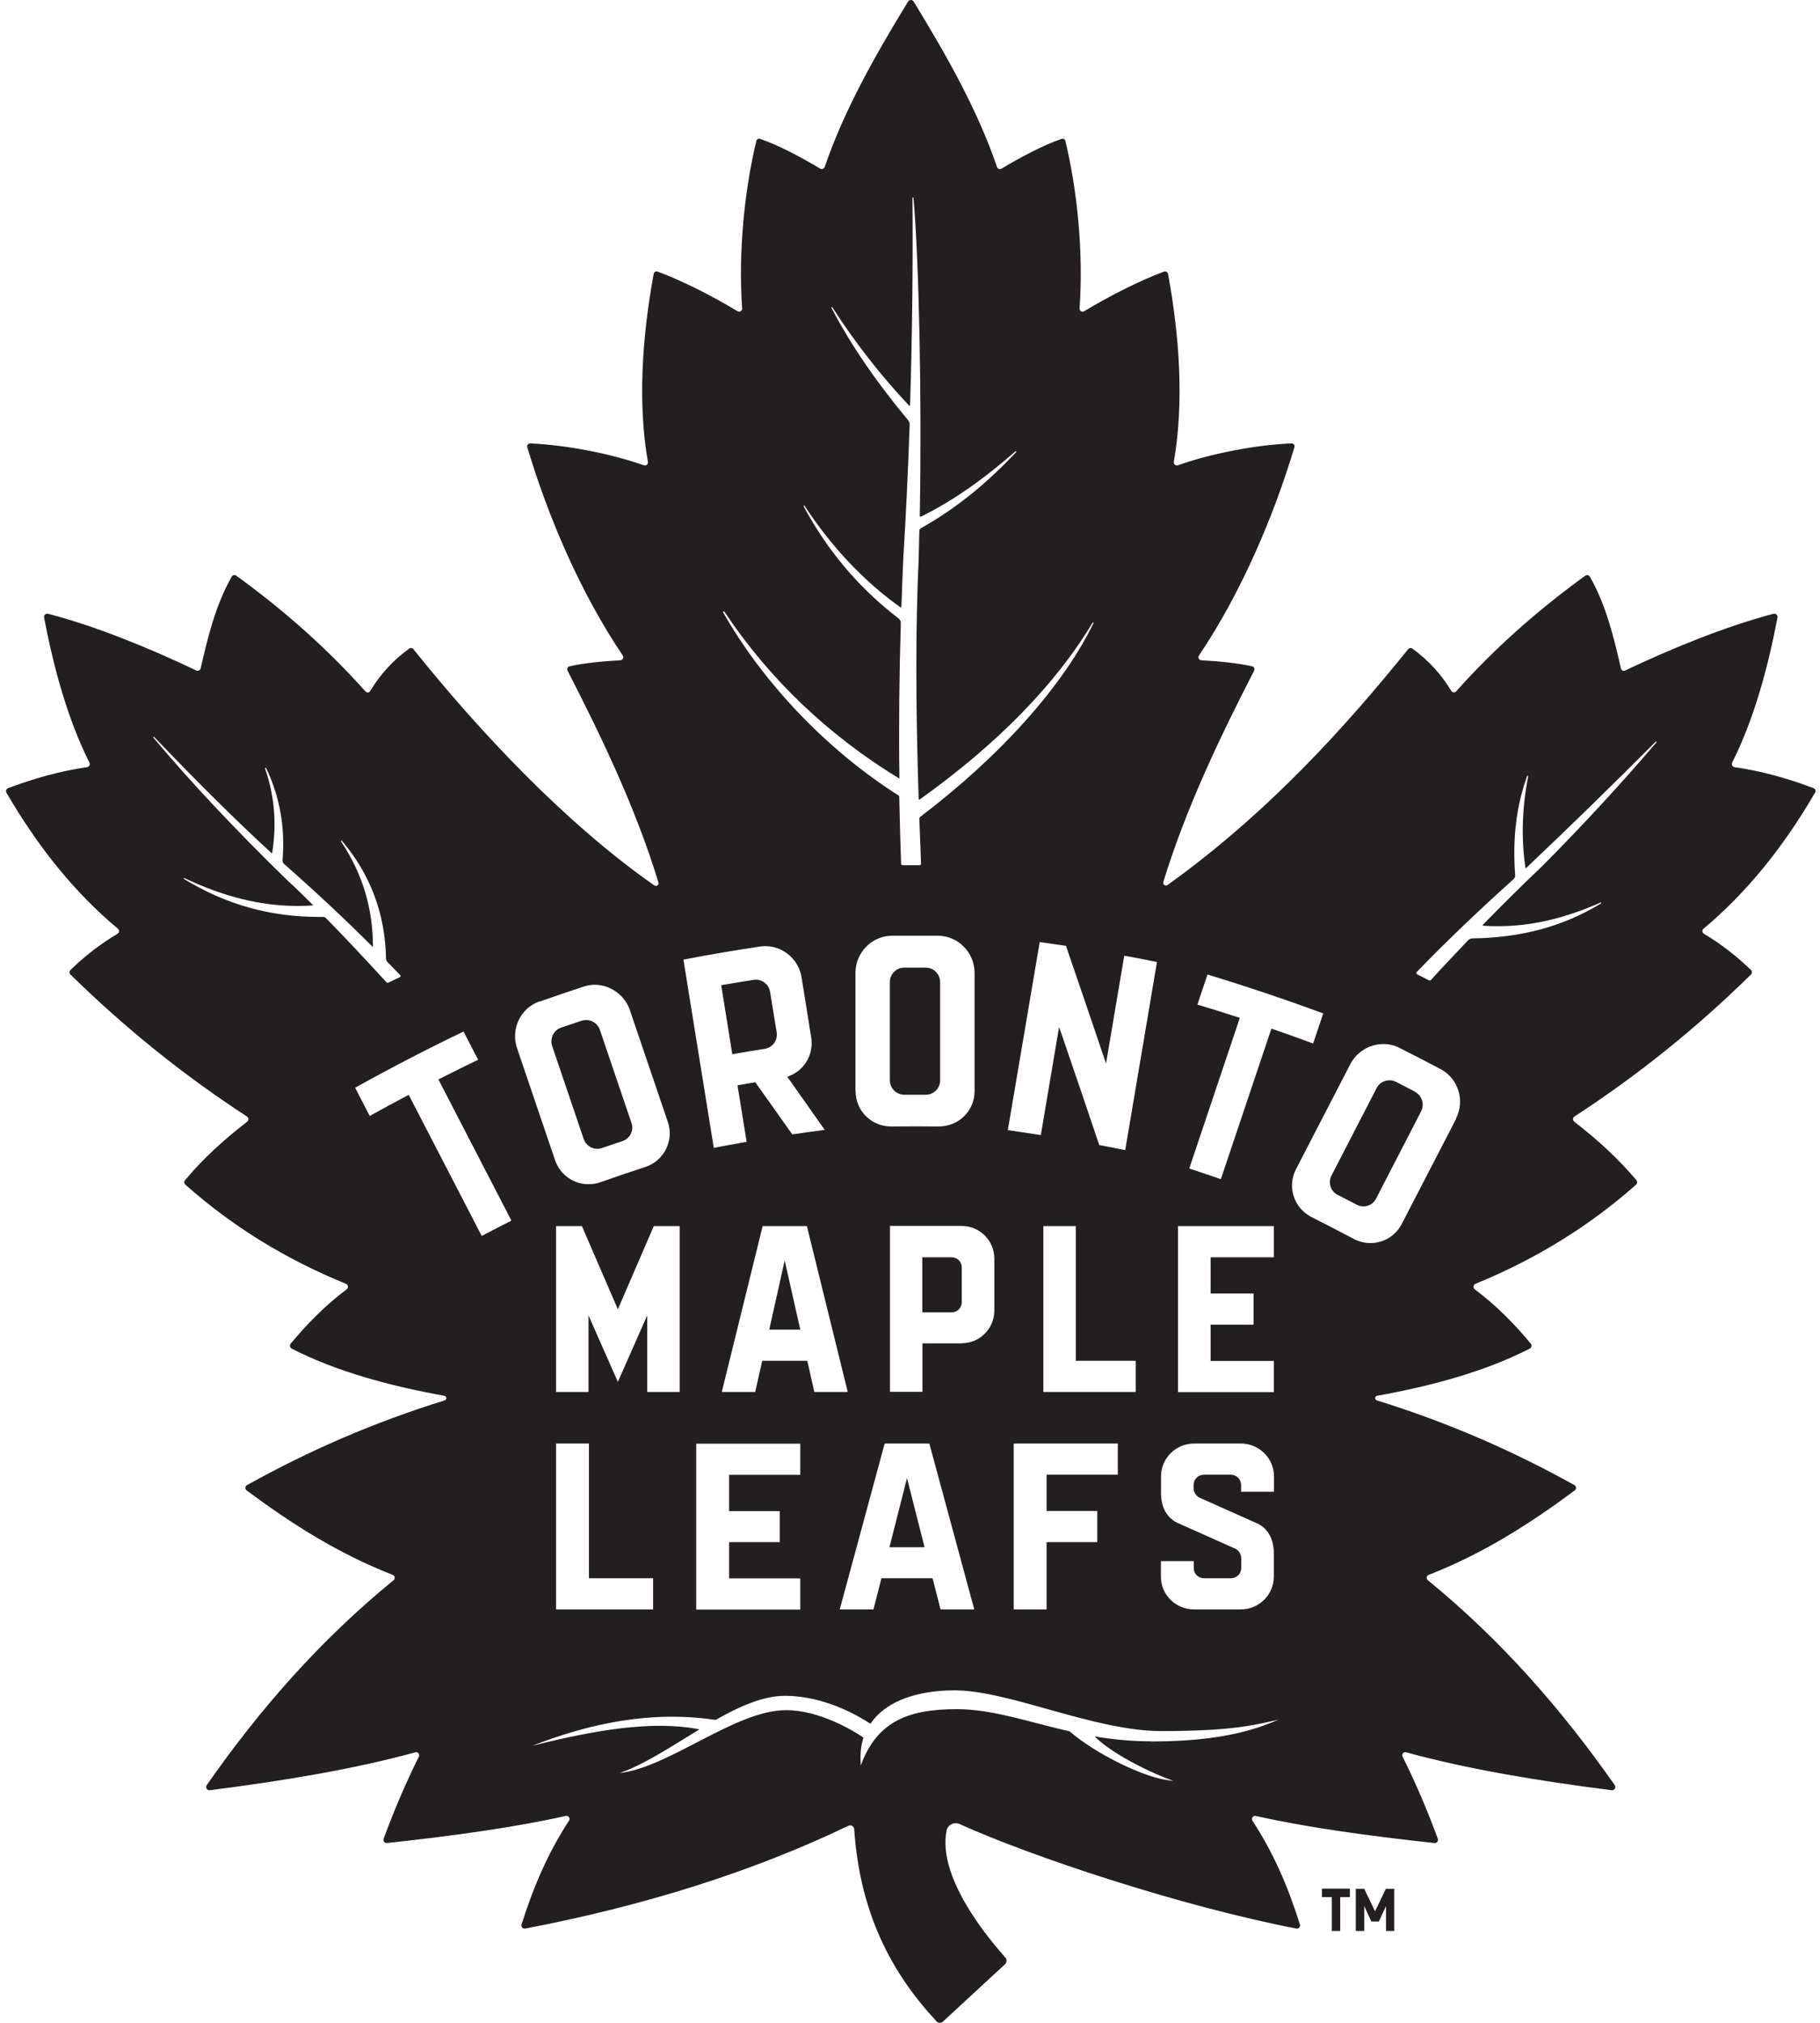 <svg width="180" height="200" viewBox="0 0 180 200" fill="none" xmlns="http://www.w3.org/2000/svg">
<path d="M89.703 146.141L87.967 152.974H91.439L89.703 146.141Z" fill="#231F20"/>
<path d="M94.12 124.308H91.217V129.752H94.12C94.675 129.752 95.12 129.308 95.12 128.752V125.308C95.12 124.752 94.675 124.308 94.12 124.308Z" fill="#231F20"/>
<path d="M76.079 131.461H79.148L77.606 124.627L76.079 131.461Z" fill="#231F20"/>
<path d="M72.676 104.184C73.662 104.017 74.648 103.85 75.634 103.698C76.009 103.642 76.343 103.434 76.565 103.128C76.787 102.823 76.87 102.448 76.815 102.073L76.162 98.059C76.037 97.295 75.301 96.754 74.537 96.879C73.551 97.031 72.551 97.198 71.565 97.365L71.329 97.406L72.426 104.239L72.676 104.198V104.184Z" fill="#231F20"/>
<path d="M89.425 108.239C90.134 108.239 90.842 108.239 91.564 108.239C92.342 108.239 92.981 107.6 92.981 106.823V97.101C92.981 96.309 92.342 95.67 91.564 95.67C90.856 95.67 90.134 95.67 89.425 95.67C88.634 95.67 88.009 96.323 88.009 97.101V106.823C88.009 107.6 88.648 108.239 89.439 108.239H89.425Z" fill="#231F20"/>
<path d="M139.965 107.948C139.34 107.614 138.702 107.295 138.063 106.961C137.868 106.864 137.646 106.809 137.424 106.809C136.882 106.809 136.396 107.1 136.146 107.586L131.688 116.225C131.507 116.558 131.48 116.947 131.591 117.308C131.702 117.669 131.952 117.961 132.299 118.142C132.938 118.461 133.563 118.794 134.188 119.114C134.396 119.225 134.618 119.28 134.841 119.28C135.368 119.28 135.854 118.989 136.091 118.517L140.549 109.878C140.91 109.184 140.632 108.309 139.938 107.948H139.965Z" fill="#231F20"/>
<path d="M179.52 78.379C179.617 78.213 179.533 77.99 179.353 77.921C176.659 76.907 174.117 76.213 171.548 75.852C171.339 75.824 171.228 75.602 171.311 75.407C173.423 71.185 174.784 66.324 175.797 61.06C175.839 60.838 175.631 60.63 175.409 60.685C170.673 61.921 165.242 64.144 160.729 66.296C160.562 66.38 160.354 66.282 160.312 66.088C159.645 63.171 158.867 59.866 157.243 57.019C157.145 56.852 156.937 56.81 156.784 56.922C152.007 60.38 147.743 64.171 144.021 68.352C143.882 68.504 143.632 68.477 143.535 68.31C142.576 66.727 141.326 65.31 139.688 64.13C139.563 64.032 139.368 64.06 139.271 64.185C133.146 71.768 125.424 80.379 115.466 87.504C115.258 87.657 114.98 87.448 115.05 87.212C117.313 79.823 120.716 72.768 124.035 66.31C124.119 66.13 124.035 65.921 123.841 65.88C122.438 65.56 120.577 65.38 118.813 65.282C118.577 65.282 118.452 65.005 118.577 64.81C122.772 58.588 125.98 51.019 128.021 44.214C128.077 44.019 127.924 43.825 127.73 43.839C124.216 43.992 119.98 44.783 116.48 46.005C116.272 46.075 116.063 45.894 116.091 45.672C117.119 39.797 116.647 33.2 115.522 27.089C115.494 26.909 115.3 26.784 115.119 26.853C112.647 27.784 109.814 29.214 107.23 30.77C107.022 30.895 106.758 30.742 106.772 30.492C107.161 24.964 106.55 18.854 105.369 13.937C105.328 13.77 105.161 13.673 104.994 13.729C103.189 14.354 101.078 15.465 99.05 16.673C98.883 16.77 98.661 16.701 98.606 16.506C96.703 10.937 93.648 5.521 90.356 0.146C90.231 -0.049 89.939 -0.049 89.814 0.146C86.523 5.521 83.467 10.937 81.565 16.506C81.495 16.687 81.287 16.77 81.12 16.673C79.093 15.465 76.981 14.354 75.176 13.729C75.009 13.673 74.843 13.77 74.801 13.937C73.621 18.854 73.009 24.964 73.398 30.492C73.412 30.742 73.148 30.895 72.94 30.77C70.357 29.214 67.523 27.784 65.051 26.853C64.871 26.784 64.676 26.895 64.649 27.089C63.524 33.2 63.051 39.797 64.079 45.672C64.121 45.894 63.913 46.075 63.69 46.005C60.176 44.783 55.941 44.005 52.441 43.839C52.232 43.839 52.093 44.019 52.149 44.214C54.177 51.019 57.385 58.588 61.593 64.81C61.718 65.005 61.593 65.269 61.357 65.282C59.593 65.38 57.732 65.56 56.33 65.88C56.135 65.921 56.038 66.144 56.135 66.31C59.454 72.796 62.871 79.851 65.121 87.254C65.19 87.49 64.926 87.684 64.718 87.546C55.899 81.379 47.427 72.338 40.886 64.185C40.788 64.06 40.608 64.032 40.469 64.13C38.83 65.31 37.58 66.727 36.622 68.31C36.511 68.491 36.275 68.518 36.136 68.352C32.414 64.185 28.15 60.38 23.372 56.922C23.22 56.81 22.997 56.852 22.914 57.019C21.289 59.88 20.511 63.171 19.845 66.088C19.803 66.269 19.595 66.366 19.428 66.296C14.914 64.144 9.498 61.907 4.748 60.685C4.526 60.63 4.317 60.824 4.359 61.06C5.373 66.324 6.734 71.171 8.845 75.407C8.942 75.602 8.817 75.81 8.609 75.852C6.04 76.213 3.498 76.921 0.804 77.921C0.623 77.99 0.54 78.213 0.637 78.379C3.804 83.823 7.456 88.323 11.664 91.823C11.831 91.962 11.803 92.212 11.623 92.323C9.901 93.351 8.359 94.545 6.97 95.906C6.845 96.031 6.845 96.24 6.97 96.351C12.303 101.587 18.109 106.281 24.428 110.392C24.608 110.517 24.622 110.767 24.442 110.906C22.108 112.711 20.067 114.572 18.303 116.683C18.192 116.808 18.206 117.003 18.331 117.128C22.9 121.183 28.15 124.461 34.219 126.933C34.441 127.03 34.483 127.322 34.289 127.475C32.122 129.1 30.372 130.905 28.747 132.849C28.622 133.002 28.664 133.238 28.844 133.336C33.191 135.572 38.469 137.016 43.941 138.002C44.191 138.044 44.205 138.391 43.969 138.46C36.983 140.627 30.567 143.418 24.428 146.835C24.233 146.946 24.206 147.224 24.4 147.363C28.9 150.71 33.497 153.626 38.844 155.71C39.066 155.793 39.108 156.085 38.927 156.237C31.622 162.196 25.65 169.043 20.442 176.501C20.289 176.723 20.47 177.028 20.747 177.001C28.192 176.056 35.122 174.89 41.08 173.251C41.33 173.181 41.538 173.445 41.427 173.681C40.15 176.237 38.997 178.945 37.941 181.792C37.858 182.014 38.038 182.237 38.275 182.223C44.983 181.5 51.08 180.639 55.955 179.542C56.232 179.487 56.427 179.778 56.274 180.014C54.218 183.153 52.76 186.542 51.58 190.278C51.51 190.5 51.705 190.722 51.941 190.681C63.704 188.431 74.412 185.07 83.912 180.514C84.162 180.389 84.467 180.57 84.481 180.848C85.051 189.278 88.245 195.153 92.634 199.861C92.8 200.041 93.064 200.041 93.245 199.889L99.397 194.208C99.578 194.042 99.606 193.75 99.439 193.556C98.217 192.167 92.634 185.82 93.62 180.987C93.731 180.417 94.37 180.098 94.911 180.348C101.995 183.556 116.688 188.445 128.216 190.681C128.438 190.722 128.632 190.5 128.563 190.278C127.396 186.542 125.924 183.153 123.869 180.014C123.716 179.778 123.924 179.487 124.188 179.542C129.049 180.639 135.16 181.5 141.868 182.223C142.104 182.25 142.285 182.014 142.201 181.792C141.146 178.945 139.993 176.223 138.715 173.681C138.604 173.445 138.813 173.181 139.063 173.251C145.035 174.89 151.951 176.056 159.395 177.001C159.659 177.028 159.854 176.737 159.701 176.501C154.479 169.043 148.507 162.196 141.215 156.237C141.035 156.085 141.076 155.793 141.299 155.71C146.646 153.626 151.229 150.71 155.743 147.363C155.923 147.224 155.909 146.946 155.715 146.835C149.576 143.418 143.16 140.627 136.174 138.46C135.938 138.391 135.952 138.044 136.202 138.002C141.674 137.016 146.951 135.572 151.298 133.336C151.479 133.238 151.521 133.002 151.396 132.849C149.784 130.905 148.021 129.1 145.854 127.475C145.66 127.322 145.701 127.03 145.923 126.933C152.007 124.447 157.243 121.169 161.812 117.128C161.937 117.017 161.951 116.822 161.84 116.683C160.076 114.586 158.034 112.711 155.701 110.906C155.534 110.767 155.534 110.503 155.715 110.392C162.034 106.281 167.839 101.601 173.173 96.351C173.298 96.226 173.298 96.017 173.173 95.906C171.784 94.559 170.242 93.351 168.52 92.323C168.339 92.212 168.312 91.962 168.478 91.823C172.686 88.309 176.339 83.823 179.506 78.379H179.52ZM122.369 100.559C121.063 100.128 119.73 99.712 118.424 99.323L119.424 96.351C123.258 97.517 127.105 98.809 130.868 100.198L129.869 103.17C128.577 102.698 127.271 102.226 125.98 101.781L125.744 101.698L120.744 116.586C119.702 116.225 118.661 115.878 117.619 115.531L122.619 100.642L122.383 100.559H122.369ZM116.508 121.225H125.98V124.308H119.73V127.891H123.98V130.974H119.73V134.558H125.98V137.641H116.508V121.225ZM114.814 154.349H118.063V155.043C118.063 155.599 118.508 156.043 119.077 156.043H121.744C122.299 156.043 122.758 155.599 122.758 155.043V154.029C122.758 153.654 122.494 153.293 122.216 153.14C122.133 153.099 116.397 150.543 116.397 150.543C115.3 149.988 114.827 148.877 114.827 147.654V145.96C114.827 144.168 116.3 142.724 118.105 142.724H122.716C124.521 142.724 125.994 144.168 125.994 145.96V147.488H122.744V146.807C122.744 146.252 122.299 145.807 121.73 145.807H119.063C118.508 145.807 118.049 146.252 118.049 146.807V147.168C118.049 147.543 118.313 147.904 118.591 148.057C118.674 148.099 124.41 150.654 124.41 150.654C125.508 151.21 125.98 152.321 125.98 153.543V155.89C125.98 157.682 124.508 159.126 122.702 159.126H118.091C116.286 159.126 114.814 157.682 114.814 155.89V154.349ZM109.383 105.17L111.189 94.49C112.272 94.684 113.369 94.892 114.425 95.115L111.286 113.711C110.425 113.545 109.578 113.378 108.716 113.211C107.522 109.642 106.286 106.031 105.064 102.462L104.744 101.545L102.939 112.225C101.856 112.058 100.758 111.892 99.675 111.739L102.828 93.142C103.689 93.267 104.564 93.392 105.425 93.517C106.647 97.059 107.869 100.67 109.078 104.239L109.397 105.17H109.383ZM108.522 149.39V152.474H103.508V159.126H100.258V142.724H110.55V145.807H103.508V149.39H108.522ZM103.189 137.627V121.225H106.397V134.544H112.327V137.627H103.175H103.189ZM71.635 60.463C76.079 67.129 81.884 72.671 88.898 76.949C88.912 76.949 88.939 76.949 88.953 76.949C88.953 76.949 88.953 76.935 88.953 76.921C88.884 71.838 88.939 66.685 89.092 61.602C89.092 61.435 89.023 61.269 88.884 61.157C84.981 58.172 81.815 54.436 79.468 50.033L79.551 49.977C82.19 54.019 85.467 57.505 89.037 60.033C89.078 60.06 89.148 60.033 89.148 59.977C89.217 58.116 89.273 56.574 89.342 55.116C89.606 50.866 89.814 46.436 89.967 41.978C89.967 41.825 89.925 41.672 89.814 41.547C86.578 37.658 84.092 34.006 82.217 30.409L82.301 30.353C84.565 33.881 87.134 37.158 89.912 40.103C89.925 40.117 89.953 40.117 89.953 40.117C89.981 40.117 90.009 40.089 90.009 40.061C90.217 33.172 90.3 26.27 90.245 19.534H90.342C90.898 25.881 91.175 39.394 90.967 50.991C90.967 51.019 90.967 51.033 90.995 51.061C91.023 51.088 91.064 51.089 91.092 51.075C94.12 49.589 97.189 47.464 100.453 44.603L100.522 44.672C97.55 47.852 94.467 50.325 91.078 52.227C90.981 52.283 90.925 52.38 90.925 52.477C90.898 53.491 90.884 54.422 90.856 55.297C90.55 61.838 90.55 69.574 90.856 78.976C90.856 79.046 90.939 79.074 90.981 79.032C98.661 73.546 104.411 67.657 108.078 61.532L108.161 61.574C105.175 67.782 98.925 74.768 91.023 80.754C90.953 80.796 90.925 80.879 90.925 80.962C90.981 82.421 91.037 83.921 91.092 85.393C91.092 85.434 91.092 85.476 91.05 85.504C91.023 85.532 90.981 85.546 90.939 85.546H89.273C89.189 85.546 89.134 85.476 89.12 85.393C89.05 83.296 88.981 81.143 88.939 78.796C88.939 78.726 88.912 78.671 88.856 78.643C81.815 74.171 75.495 67.56 71.496 60.505L71.579 60.449L71.635 60.463ZM77.12 149.39V152.474H72.107V156.057H79.148V159.14H68.857V142.738H79.148V145.821H72.107V149.404H77.12V149.39ZM75.384 134.544L74.69 137.627H71.385L75.426 121.225H79.801L83.842 137.627H80.537L79.843 134.544H75.384ZM87.495 142.724H91.912L96.356 159.126H93.023L92.231 156.043H87.176L86.384 159.126H83.051L87.495 142.724ZM84.606 107.878V96.184C84.606 94.184 86.217 92.545 88.189 92.517C88.953 92.517 89.731 92.517 90.495 92.517C91.259 92.517 92.037 92.517 92.8 92.517C94.772 92.545 96.384 94.184 96.384 96.184V107.878C96.384 109.836 94.828 111.378 92.814 111.378C90.287 111.35 88.523 111.378 88.148 111.378C86.176 111.378 84.62 109.836 84.62 107.878H84.606ZM95.092 132.822H91.231V137.613H88.023V121.211H95.106C96.897 121.211 98.342 122.655 98.342 124.447V129.572C98.342 131.363 96.897 132.808 95.106 132.808L95.092 132.822ZM75.162 93.587C75.343 93.559 75.509 93.545 75.69 93.545C77.454 93.545 78.995 94.865 79.273 96.615L80.231 102.587C80.481 104.17 79.634 105.725 78.148 106.35L77.87 106.475L78.051 106.725C79.218 108.378 80.384 110.045 81.565 111.711C80.509 111.85 79.426 112.003 78.356 112.156C77.162 110.475 75.981 108.795 74.787 107.128L74.704 107.003L74.551 107.031C74.093 107.1 73.634 107.184 73.176 107.267L72.94 107.309L73.843 112.892C72.759 113.086 71.676 113.281 70.593 113.489L67.593 94.879C70.093 94.392 72.648 93.962 75.162 93.587ZM64.593 156.043V159.126H54.996V142.724H58.246V156.043H64.593ZM64.01 137.627V130.058L61.107 136.627L58.204 130.058V137.627H54.996V121.225H57.552L61.107 129.447L64.662 121.225H67.218V137.627H64.01ZM32.205 90.74C32.205 90.74 32.08 90.656 32.011 90.656C31.844 90.656 31.678 90.656 31.511 90.656C26.678 90.656 22.317 89.42 18.178 86.893L18.22 86.809C22.136 88.67 25.803 89.573 29.428 89.573C29.942 89.573 30.469 89.559 30.983 89.518C30.08 88.601 29.261 87.809 28.469 87.087C23.192 81.948 18.845 77.31 15.15 72.907L15.22 72.838C19.609 77.421 23.414 81.185 26.872 84.365H26.914C27.386 81.435 27.15 78.685 26.206 75.949L26.303 75.907C27.664 78.726 28.219 81.796 27.942 85.059C27.942 85.184 27.983 85.323 28.081 85.407C31.205 88.157 34.164 90.92 36.872 93.629H36.886C36.886 89.809 35.858 86.379 33.705 83.157L33.789 83.101C36.622 86.421 38.094 90.337 38.177 94.767C38.177 94.892 38.233 95.017 38.316 95.115C38.747 95.559 39.163 95.99 39.58 96.406C39.608 96.434 39.622 96.476 39.608 96.517C39.608 96.559 39.58 96.601 39.538 96.615L38.4 97.156C38.4 97.156 38.358 97.17 38.33 97.17C38.288 97.17 38.247 97.156 38.219 97.115C35.913 94.601 33.941 92.504 32.191 90.726L32.205 90.74ZM47.649 122.211L40.427 108.253L40.205 108.364C38.983 109.003 37.761 109.67 36.566 110.336L35.122 107.545C38.622 105.6 42.233 103.725 45.844 101.989L47.288 104.781C46.052 105.378 44.802 105.989 43.58 106.614L43.358 106.725L50.58 120.683C49.594 121.183 48.621 121.683 47.649 122.197V122.211ZM53.357 99.031C54.802 98.517 56.274 98.031 57.718 97.545C58.079 97.434 58.441 97.365 58.816 97.365C60.357 97.365 61.788 98.392 62.288 99.851L66.051 110.934C66.357 111.822 66.287 112.781 65.871 113.614C65.44 114.461 64.704 115.1 63.788 115.392C62.329 115.864 60.857 116.364 59.413 116.878C59.024 117.017 58.621 117.086 58.204 117.086C56.705 117.086 55.385 116.128 54.899 114.711L51.135 103.628C50.496 101.739 51.482 99.67 53.343 99.017L53.357 99.031ZM113.814 172.167C111.855 172.167 110.05 171.973 108.342 171.695C108.314 171.695 108.3 171.723 108.314 171.737C109.98 173.362 113.314 175.015 115.188 175.751L116.077 176.098L115.133 175.945C112.939 175.584 108.355 173.404 105.842 171.223C105.814 171.195 105.772 171.181 105.744 171.168C101.647 170.237 98.147 168.987 94.647 168.987C90.092 168.987 86.773 170.029 85.134 174.556C85.051 173.542 85.134 172.64 85.384 171.848C85.384 171.82 85.384 171.779 85.356 171.765C84.467 171.167 81.093 169.084 77.745 169.084C72.718 169.084 66.232 174.737 61.274 175.306C63.676 174.487 66.385 172.681 69.107 171.029C69.135 171.015 69.121 170.973 69.107 170.973C64.51 170.07 58.746 171.07 52.621 172.612C58.482 170.334 64.468 169.126 70.718 170.043C70.746 170.043 70.787 170.043 70.815 170.029C73.162 168.695 75.495 167.668 77.634 167.668C81.606 167.668 85.009 169.723 86.037 170.404C86.064 170.418 86.092 170.404 86.12 170.39C87.703 168.07 90.953 167.126 94.398 167.126C99.828 167.126 108.203 171.154 114.869 171.154C122.188 171.154 124.271 170.487 126.452 170.029C124.396 170.876 121.119 172.181 113.827 172.181L113.814 172.167ZM144.007 110.628L138.632 121.017C138.035 122.183 136.84 122.905 135.535 122.905C134.952 122.905 134.368 122.753 133.854 122.475C132.493 121.753 131.118 121.044 129.744 120.35C128.882 119.919 128.244 119.183 127.952 118.28C127.66 117.392 127.744 116.447 128.174 115.6L133.549 105.212C134.174 104.003 135.452 103.225 136.813 103.225C137.368 103.225 137.91 103.35 138.396 103.6C139.757 104.281 141.146 105.003 142.493 105.712C144.229 106.642 144.91 108.836 143.993 110.6L144.007 110.628ZM146.687 91.531C147.173 91.559 147.646 91.573 148.132 91.573C151.465 91.573 154.701 90.823 158.326 89.226L158.367 89.309C154.645 91.587 150.479 92.712 145.618 92.781C145.465 92.781 145.312 92.851 145.215 92.948C143.826 94.406 142.618 95.684 141.535 96.879C141.507 96.92 141.451 96.934 141.396 96.934C141.368 96.934 141.34 96.934 141.313 96.92L140.146 96.323C140.146 96.323 140.09 96.267 140.076 96.226C140.076 96.184 140.076 96.142 140.104 96.115C143.049 93.073 146.285 89.976 149.701 86.921C149.798 86.823 149.854 86.684 149.854 86.559C149.576 82.893 149.965 79.671 151.048 76.699L151.146 76.726C150.534 79.782 150.437 82.921 150.868 85.796C150.868 85.823 150.896 85.823 150.909 85.823C150.909 85.823 150.923 85.823 150.937 85.823C155.451 81.546 159.645 77.449 163.77 73.31L163.84 73.379C160.367 77.449 156.576 81.56 152.562 85.601C150.59 87.476 148.604 89.434 146.646 91.448C146.632 91.462 146.646 91.49 146.646 91.49C146.646 91.49 146.646 91.518 146.687 91.518V91.531Z" fill="#231F20"/>
<path d="M59.093 113.586C59.246 113.586 59.413 113.558 59.552 113.503C60.218 113.267 60.899 113.045 61.565 112.822C61.926 112.697 62.218 112.447 62.385 112.114C62.551 111.781 62.579 111.392 62.454 111.031L59.329 101.823C59.135 101.239 58.579 100.851 57.968 100.851C57.816 100.851 57.663 100.878 57.524 100.92C56.843 101.142 56.177 101.378 55.496 101.601C54.76 101.851 54.357 102.67 54.607 103.42L57.732 112.628C57.927 113.197 58.468 113.586 59.066 113.586H59.093Z" fill="#231F20"/>
<path d="M132.549 187.57V190.917H131.716V187.57H130.743V186.736H133.507V187.57H132.535H132.549ZM137.077 190.917V188.459L136.368 189.986H135.632L134.924 188.459V190.917H134.091V186.75H134.924L135.993 188.972L137.063 186.75H137.896V190.917H137.063H137.077Z" fill="#231F20"/>
</svg>
